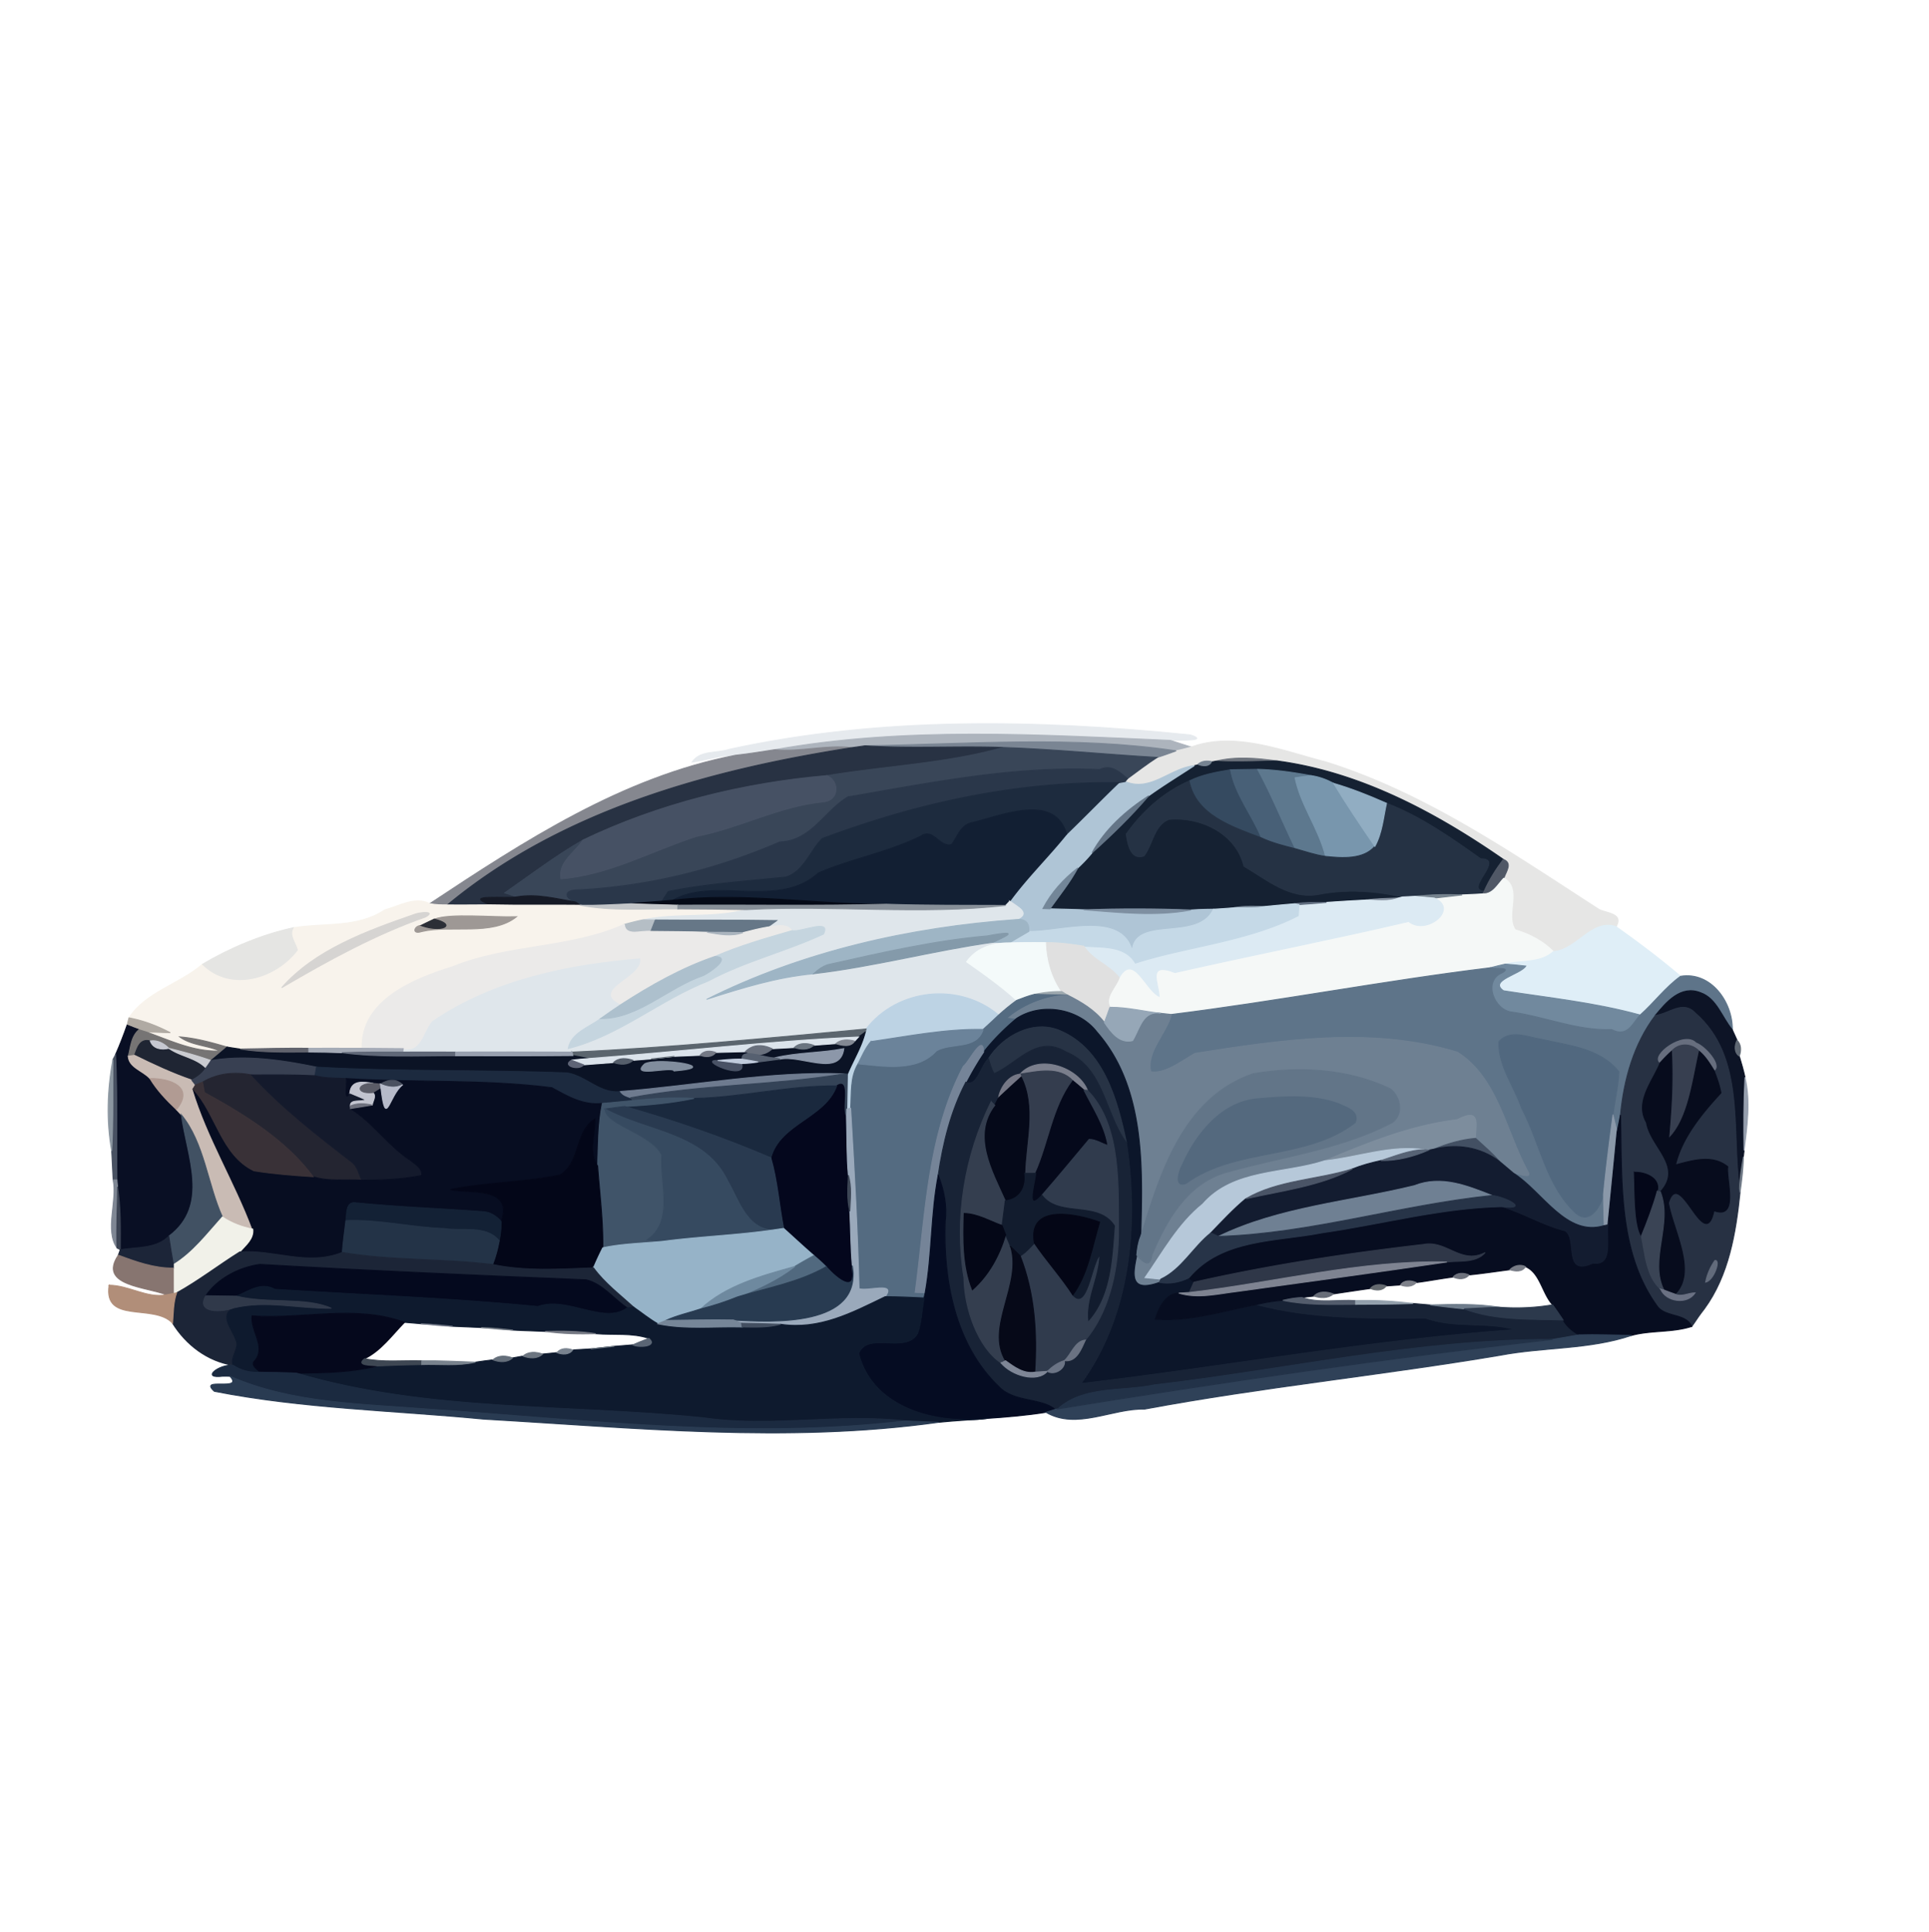 <svg xmlns="http://www.w3.org/2000/svg" width="683" height="684" fill="none" viewBox="0 0 683 684"><path fill="#E6EAEE" stroke="#E6EAEE" stroke-width=".333" d="M258.212 265.325c53.467-11.653 109.134-10.587 163.28-5.093 6.8 2.24-3.626 1.76-7.12 1.933-46.6-2.013-93.946-4.973-140.106 3.293-4.64.72-9.267 1.48-13.934 1.987-5.226-.133-10.16 1.747-15.293 2.4 2.853-4.28 8.813-3 13.173-4.52Z"/><path fill="#ADB4BD" stroke="#ADB4BD" stroke-width=".333" d="M274.268 265.46c46.16-8.267 93.506-5.307 140.106-3.294 1.84.6 5.534 1.774 7.374 2.36-1.76.507-3.534.947-5.307 1.334-36.267-5.454-73.68-2.347-110.16-1.787-1.547.227-3.093.453-4.64.667-9.173-1.12-18.227 1.613-27.373.72Z"/><path fill="#E6E6E5" stroke="#E6E6E5" stroke-width=".333" d="M421.747 264.527c15.493-5.613 32.346 1.294 47.64 5.254 35.306 10.986 66.146 32.466 96.88 52.306 3.066 1.334 8.613 1.467 5.933 6.054-8.547-2.987-13.84 8.226-22.187 8.813-3.76-3.8-8.48-6.227-13.546-7.747-3.64-5.4 2.72-14.306-3.987-18.293.773-2.333 3.187-5.307-.2-6.613-23.96-16.614-50.707-30.934-79.96-34.84-7.267-1.027-14.787-1.707-21.987.08l-1.026.213c-1.88-.48-4-.4-5.387 1.12l-1.027.24c-8.653.893-15.48 9.453-24.506 5.627l.84-1.054c3.453-2.546 6.88-5.146 10.466-7.493 2.28-.68 4.507-1.533 6.747-2.333a83.513 83.513 0 0 0 5.307-1.334Z"/><path fill="#7A8593" stroke="#7A8593" stroke-width=".333" d="M306.279 264.075c36.48-.56 73.894-3.667 110.16 1.786-2.24.8-4.466 1.654-6.746 2.334-18.2-1.067-36.374-2.907-54.587-3.52-16.28-.587-32.587.48-48.827-.6Z"/><path fill="#85878F" stroke="#85878F" stroke-width=".333" d="M274.267 265.459c9.146.893 18.2-1.84 27.373-.72-50.787 7.88-102.973 22.267-143.24 55.68-2.093.013-4.2-.04-6.24-.44 33.44-22.133 68.187-44.787 108.173-52.533 4.667-.507 9.294-1.267 13.934-1.987Z"/><path fill="#283243" stroke="#283243" stroke-width=".333" d="M301.64 264.741a523.21 523.21 0 0 0 4.64-.667c16.24 1.08 32.547.014 48.827.6-19.733 5.654-41.573 6.534-62.213 9.96-29.694 2.534-59.627 9.934-86.467 22.814-9.68 5.546-18.573 12.346-27.733 18.72 1.426.48 2.866.946 4.306 1.4-3.293.706-19.906-1.16-9.413 2.826-5.067 0-10.12.107-15.187.027 40.267-33.413 92.454-47.8 143.24-55.68Z"/><path fill="#394658" stroke="#394658" stroke-width=".333" d="M355.107 264.672c18.213.613 36.386 2.453 54.586 3.52-3.586 2.347-7.013 4.947-10.466 7.493-2.774-2.186-5.64-5.24-9.907-3.186-30.067-1.427-59.653 4.626-89.107 9.68-8.373 4.986-12.96 15.573-24.08 15.933-23 9.947-47.16 15.827-72.213 17.013-4.547.267-3.8 3.107-.067 4.28-6.92-1.16-13.8-3.066-20.853-1.84-1.44-.453-2.88-.92-4.307-1.4 9.16-6.373 18.054-13.173 27.734-18.72-2.8 4.387-8.907 7.747-7.814 13.72 16.96-1.32 31.974-9.813 47.867-14.973 15.373-2.96 29.28-10.707 45-12.267 5.48-.373 6-7.026 1.413-9.293 20.64-3.427 42.48-4.307 62.214-9.96Z"/><path fill="#6D737D" stroke="#6D737D" stroke-width=".333" d="M430.334 269.54c7.2-1.786 14.72-1.106 21.987-.08-7.334.147-14.654.534-21.987.08Z"/><path fill="#768391" stroke="#768391" stroke-width=".333" d="M423.92 270.873c1.387-1.52 3.507-1.6 5.387-1.12-.947 2.187-3.6 1.947-5.387 1.12Z"/><path fill="#152132" stroke="#152132" stroke-width=".333" d="m429.306 269.754 1.027-.213c7.333.453 14.653.067 21.987-.08 29.253 3.907 56 18.227 79.96 34.84-2.654 3.507-4.987 7.24-6.787 11.267-7.36-.48 7.64-11.534-1.24-11.48-10.427-7.387-21.147-15-33.333-19.654-6.107-2.693-12.307-5.186-18.707-7.053-2.467-1.333-5.12-2.333-7.907-2.72-6.28-1.147-12.626-2.093-19.026-2.253-2.4.04-7.2.106-9.587.146-5 .84-10.12 1.72-14.667 4.014-9.2 4.026-16.626 10.826-22.266 18.786.493 3.414 1.533 9.4 6.293 7.734 3.147-4.147 3.48-10.747 8.747-12.96 11.213-1.054 23.853 4.933 26.653 16.6 8.133 4.76 16.293 11.88 26.533 9.933 9.734-1.893 19.894-1.253 29.534.947l-1.267.346c-3.933.187-7.787.174-11.64.734-4.68.266-9.28.493-13.933.84-3.8.053-7.547-.12-11.267.48-3.36.28-6.707.586-10.04.92-3.853.013-7.667-.28-11.427.493-2.44.227-4.866.373-7.306.52-2.654.013-5.294.08-7.934.28-12.666-.52-25.346-.507-38-.08-4.013-.16-7.96-.227-11.946-.347 3.4-4.746 7.106-9.333 9.88-14.493a55.728 55.728 0 0 0 5.026-5.32c7.054-6.347 13.88-12.973 20.054-20.2 5.253-3.76 10.76-7.133 16.173-10.667l1.027-.24c1.786.827 4.44 1.067 5.386-1.12Z"/><path fill="#AFC5D6" stroke="#AFC5D6" stroke-width=".333" d="M398.386 276.74c9.027 3.827 15.854-4.733 24.507-5.627-5.413 3.534-10.92 6.907-16.173 10.667-7.947 5.107-15.48 11.84-20.054 20.2a55.728 55.728 0 0 1-5.026 5.32c-5.027 3.88-9.454 8.747-12.374 14.413.614.027 1.867.067 2.494.08 3.986.12 7.933.187 11.946.347 12.56.933 25.52 2.427 38 .08 2.64-.2 5.28-.267 7.934-.28-5.534 11.88-27.88 2.04-28.76 14.813-3.667-14.36-25.4-6.666-36.614-6.946.28-3.134-1.306-4.574-4.386-4.2 5.4-2.16.426-4.52-2.36-6.507 6.133-8.413 13.64-15.667 20.146-23.773 6.214-6 12.227-12.2 18.454-18.174.573-.106 1.706-.306 2.266-.413Z"/><path fill="#2A374A" stroke="#2A374A" stroke-width=".333" d="M300.214 282.179c29.454-5.053 59.04-11.106 89.107-9.68 4.267-2.053 7.133 1 9.907 3.187l-.84 1.053c-.56.107-1.694.307-2.267.414-36.04-.627-71.493 7.213-105.027 19.773-4.28 4.333-6.533 11.773-12.946 13.64-13.867 1.44-27.854 2.307-41.534 5.093a83.506 83.506 0 0 0-2.2 3.427c-3.613.28-7.213.48-10.786.933-6.054.267-12.08.654-18.134.52-.4-.28-1.226-.84-1.64-1.133-3.733-1.173-4.48-4.013.067-4.28 25.053-1.187 49.213-7.067 72.213-17.013 11.12-.36 15.707-10.947 24.08-15.934Z"/><path fill="#354A60" stroke="#354A60" stroke-width=".333" d="M421.027 276.568c4.547-2.293 9.667-3.173 14.667-4.013 1.573 8.813 7.627 15.96 10.947 24.146-10.227-3.893-23.214-8.026-25.614-20.133Z"/><path fill="#486077" stroke="#486077" stroke-width=".333" d="M435.693 272.553c2.387-.04 7.187-.107 9.587-.147 5 9.12 8.84 18.8 13.4 28.134-4.093-1.014-8.2-2.067-12.04-3.84-3.32-8.187-9.373-15.334-10.947-24.147Z"/><path fill="#5D788E" stroke="#5D788E" stroke-width=".333" d="M445.279 272.406c6.4.16 12.747 1.107 19.027 2.254a82.568 82.568 0 0 0-5.76.746c2 9.814 8.44 18.094 10.813 27.854-3.653-.507-7.146-1.734-10.68-2.72-4.56-9.334-8.4-19.014-13.4-28.134Z"/><path fill="#465164" stroke="#465164" stroke-width=".333" d="M206.427 297.446c26.84-12.88 56.774-20.28 86.467-22.813 4.587 2.266 4.067 8.92-1.413 9.293-15.72 1.56-29.627 9.307-45 12.267-15.894 5.16-30.907 13.653-47.867 14.973-1.093-5.973 5.013-9.333 7.813-13.72Z"/><path fill="#7896AD" stroke="#7896AD" stroke-width=".333" d="M458.547 275.407c1.907-.32 3.827-.56 5.76-.747 2.787.387 5.44 1.387 7.907 2.72 4.6 7.6 9.56 14.973 14.586 22.307-4.053 4.746-11.693 4.173-17.44 3.573-2.373-9.76-8.813-18.04-10.813-27.853Z"/><path fill="#1D2B3E" stroke="#1D2B3E" stroke-width=".333" d="M291.094 296.926c33.533-12.56 68.987-20.4 105.027-19.774-6.227 5.974-12.24 12.173-18.454 18.173-4.28-14.666-22.8-6.586-33.56-4.04-3.96.787-5.04 4.907-7.173 7.734-4.213 1.16-6.467-5.947-10.747-3.053-11.64 5.813-24.573 8.013-36.44 13.133-14.12 12.893-36.626 1.16-51.573 9.666l-3.76.32a83.471 83.471 0 0 1 2.2-3.426c13.68-2.787 27.667-3.654 41.533-5.094 6.414-1.866 8.667-9.306 12.947-13.639Z"/><path fill="#253244" stroke="#253244" stroke-width=".333" d="M398.76 295.353c5.64-7.96 13.066-14.76 22.266-18.787 2.4 12.107 15.387 16.24 25.614 20.134 3.84 1.773 7.946 2.826 12.04 3.84 3.533.986 7.026 2.213 10.68 2.72 5.746.6 13.386 1.173 17.44-3.574 2.573-4.653 3-10.12 4.12-15.253 12.186 4.653 22.906 12.267 33.333 19.653 8.88-.053-6.12 11 1.24 11.48l-.427.934c-2.453.2-4.92.24-7.36.386-5.613-.266-11.186-.12-16.746.494-1.494.08-2.974.16-4.44.226-9.64-2.2-19.8-2.84-29.534-.946-10.24 1.946-18.4-5.174-26.533-9.934-2.8-11.666-15.44-17.653-26.653-16.6-5.267 2.214-5.6 8.814-8.747 12.96-4.76 1.667-5.8-4.32-6.293-7.733Z"/><path fill="#91ADC2" stroke="#91ADC2" stroke-width=".333" d="M472.213 277.379c6.4 1.867 12.6 4.36 18.707 7.053-1.12 5.134-1.547 10.6-4.12 15.254-5.027-7.334-9.987-14.707-14.587-22.307Z"/><path fill="#647587" stroke="#647587" stroke-width=".333" d="M386.666 301.981c4.573-8.36 12.107-15.093 20.053-20.2-6.173 7.227-13 13.854-20.053 20.2Z"/><path fill="#121F33" stroke="#121F33" stroke-width=".333" d="M344.107 291.288c10.76-2.546 29.28-10.626 33.56 4.04-6.507 8.107-14.013 15.36-20.146 23.774a149.33 149.33 0 0 1-1.414 1.493c-14.16-.067-28.32.053-42.467-.427-25.36.134-50.226-4.333-75.466-1.4 14.946-8.506 37.453 3.227 51.573-9.666 11.867-5.12 24.8-7.32 36.44-13.134 4.28-2.893 6.533 4.214 10.747 3.054 2.133-2.827 3.213-6.947 7.173-7.734Z"/><path fill="#505866" stroke="#505866" stroke-width=".333" d="M532.28 304.301c3.386 1.306.973 4.28.2 6.613-2.147 2.2-3.867 5.8-7.414 5.587l.427-.934c1.8-4.026 4.133-7.76 6.787-11.266Z"/><path fill="#738698" stroke="#738698" stroke-width=".333" d="M369.268 321.714c2.92-5.667 7.346-10.533 12.373-14.413-2.773 5.16-6.48 9.746-9.88 14.493-.627-.013-1.88-.053-2.493-.08Z"/><path fill="#F5F8F7" stroke="#F5F8F7" stroke-width=".333" d="M532.48 310.914c6.707 3.987.347 12.893 3.987 18.293 5.067 1.52 9.787 3.947 13.547 7.747-4.734 4.24-11.307 2.92-17.054 4.427-1.786.373-3.56.84-5.32 1.293-37.76 4.6-75.133 11.84-112.88 16.533-.96-.106-2.88-.306-3.84-.413-5.986-.667-11.88-2.187-17.933-2.133-1.947-3.854 2.16-7.014 3.28-10.507 5.053-8.947 9.307 4.307 14.133 6.627.014-4.16-4.613-12.454 5.614-8.414 27.506-6.213 55.266-11.666 82.746-18.08 6.294 5.107 18.014-4.453 9.08-8.28 3.28-.346 6.56-.72 9.867-1.12 2.44-.146 4.907-.186 7.36-.386 3.547.213 5.267-3.387 7.413-5.587Z"/><path fill="#161A26" stroke="#161A26" stroke-width=".333" d="M182.999 317.568c7.054-1.226 13.934.68 20.854 1.84.413.294 1.24.854 1.64 1.134-10.64-.134-21.267.08-31.907-.147-10.493-3.987 6.12-2.12 9.413-2.827Z"/><path fill="#050A17" stroke="#050A17" stroke-width=".333" d="M238.174 318.766c25.24-2.934 50.106 1.533 75.466 1.4-24.533.666-49.093.173-73.64.346a1645.12 1645.12 0 0 1-16.373-.493c3.573-.453 7.173-.653 10.787-.933l3.76-.32Z"/><path fill="#76838E" stroke="#76838E" stroke-width=".333" d="M500.961 317.378c5.56-.613 11.133-.76 16.747-.493-3.307.4-6.587.773-9.867 1.12-2.293-.2-4.587-.44-6.88-.627Z"/><path fill="#F8F3EC" stroke="#F8F3EC" stroke-width=".333" d="M136.239 322.181c5.027-1.333 10.867-4.92 15.92-2.2 2.04.4 4.147.454 6.24.44 5.067.08 10.12-.026 15.187-.026 10.64.226 21.267.013 31.907.146 11.373 2.16 23.013 1.16 34.506 1.28 8.094.014 16.187.12 24.28.267-11.933 3.2-24.466 1.053-36.506 3.6-2.267.427-4.507 1.04-6.734 1.627-19 8.586-41.146 7-60.6 14.946-13.76 4.24-32.8 11.854-32.213 28.92-6.307.027-12.6-.066-18.907-.013-8.093-.08-16.186.133-24.28.28-1.546-.213-3.093-.44-4.626-.707-5.48-1.586-11.04-3.146-16.747-3.586 4.053 3 9.627 2.96 14.187 4.973-9.187.4-17.667-3.76-26.16-6.747 2.866.04 5.733.24 8.6.28-4.6-2.413-9.507-4.306-14.627-5.253 5.84-9.147 17.987-12.013 26.04-18.987 9.987 9.947 25.973 5.04 33.587-5.026-.654-2.654-3.08-5.08-1.494-7.88 10.934-1.814 22.787.146 32.44-6.334Z"/><path fill="#838E9D" stroke="#838E9D" stroke-width=".333" d="M483.613 318.686c3.854-.56 7.707-.546 11.64-.733-3.706 1.547-7.773.8-11.64.733Z"/><path fill="#DCEAF3" stroke="#DCEAF3" stroke-width=".333" d="m495.252 317.952 1.267-.346c1.467-.067 2.947-.147 4.44-.227 2.293.187 4.587.427 6.88.627 8.933 3.826-2.787 13.386-9.08 8.28-27.48 6.413-55.24 11.866-82.747 18.08-10.226-4.04-5.6 4.253-5.613 8.413-4.827-2.32-9.08-15.573-14.133-6.627-3.52-4.466-9.534-6.32-12.534-11.12 6.28.534 14.56-.386 18.28 6 17.44-5.68 39.92-7.653 57.667-16.8.067-.986.213-2.946.28-3.933 3.24-.213 6.48-.467 9.72-.773 4.653-.347 9.253-.574 13.933-.84 3.867.066 7.934.813 11.64-.734Z"/><path fill="#DFE6EB" stroke="#DFE6EB" stroke-width=".333" d="M357.52 319.102c2.787 1.986 7.76 4.346 2.36 6.506-37.707 2.694-75.68 11.24-109.547 28.187 12.427-3.973 24.667-7.787 37.734-9 21.426-2.48 42.32-8.173 63.653-11.16 1.867.08 3.733.16 5.613.227-5.88 0-11.653 1.786-15.08 6.72 6.08 4.32 12.227 8.56 17.707 13.64-2.227 1.6-4.333 3.36-6.373 5.186-13.96-11.746-35.84-9.426-46.92 4.934-34.654 3.226-69.32 6.626-104.094 8.186-13.746-.04-27.493-.093-41.24-.013-6.253-.053-12.48.04-18.72 0l.174-1.213c6.506 1.293 6.866-6.214 10.186-9.84 21.6-14.8 47.987-20.16 73.814-22.294 1.68 7.027-18.174 11.24-6.8 16.44-2.48 1.614-4.907 3.334-7.334 5.054-4.053 3.08-10.48 5.013-11.466 10.6 17.933-4.414 32.453-17.187 49.626-23.934 13-6.946 27.467-10.386 40.76-16.586 2.894-5.72-8.026-.534-11.173-1.2-2.133-2.867-5.667-1.507-8.613-1.28 1.093-.747 2.16-1.52 3.226-2.307-14.333-.253-28.666-.067-42.986-.2-1.067-.027-3.187-.053-4.254-.067 12.04-2.546 24.574-.4 36.507-3.6 30.413-1.693 62.04 1.974 91.827-1.493.36-.373 1.066-1.12 1.413-1.493Z"/><path fill="#606D7F" stroke="#606D7F" stroke-width=".333" d="M458.414 320.007c3.72-.6 7.467-.426 11.267-.48-3.24.307-6.48.56-9.72.774l-1.547-.294Z"/><path fill="#C3C6C9" stroke="#C3C6C9" stroke-width=".333" d="M205.494 320.54c6.053.133 12.08-.254 18.133-.52 5.454.186 10.907.36 16.374.493v1.307c-11.494-.12-23.134.88-34.507-1.28Z"/><path fill="#889099" stroke="#889099" stroke-width=".333" d="M240 320.515c24.547-.174 49.107.32 73.64-.347 14.147.48 28.307.36 42.467.427-29.787 3.466-61.414-.2-91.827 1.493-8.093-.147-16.187-.253-24.28-.267v-1.306Z"/><path fill="#748494" stroke="#748494" stroke-width=".333" d="M436.947 321.42c3.76-.773 7.574-.48 11.427-.493-3.76.733-7.653.413-11.427.493Z"/><path fill="#C5D9E7" stroke="#C5D9E7" stroke-width=".333" d="M448.374 320.928c3.333-.334 6.68-.64 10.04-.92l1.547.293c-.067.987-.214 2.947-.28 3.933-17.747 9.147-40.227 11.12-57.667 16.8-3.72-6.386-12-5.466-18.28-6-4.4-.706-8.8-1.306-13.24-1.253a360.497 360.497 0 0 0-13.16.08c2.333-1.333 4.627-2.693 6.933-4.053 11.214.28 32.947-7.414 36.614 6.946.88-12.773 23.226-2.933 28.76-14.813 2.44-.147 4.866-.293 7.306-.52 3.774-.08 7.667.24 11.427-.493Z"/><path fill="#7E8FA1" stroke="#7E8FA1" stroke-width=".333" d="M383.707 322.14c12.653-.427 25.333-.44 38 .08-12.48 2.346-25.44.853-38-.08Z"/><path fill="#D6D4D2" stroke="#D6D4D2" stroke-width=".333" d="M147.079 323.648c1.56-.587 7.453-1.174 3.627 1.026-17.974 6.28-34.64 15.507-50.974 25.054 11.84-13.52 30.36-20.187 47.347-26.08Z"/><path fill="#9E9895" stroke="#9E9895" stroke-width=".333" d="M153.774 325.445c5.893-2.146 20.053-.6 29.12-.84-8.64 6.96-23.254 2.827-33.6 5.254-3.627 1.2-2.68-2.134-.227-2.16 7.253 2.64 13.093-.12 4.707-2.254Z"/><path fill="#2C2E36" stroke="#2C2E36" stroke-width=".333" d="M149.066 327.699a167.15 167.15 0 0 1 4.707-2.254c8.387 2.134 2.547 4.894-4.707 2.254Z"/><path fill="#B5BEC5" stroke="#B5BEC5" stroke-width=".333" d="M221.039 327.314c2.227-.586 4.467-1.2 6.733-1.626 1.067.013 3.187.04 4.254.066a181.317 181.317 0 0 0-1.587 4.04c-3.387-.413-8.933 2.014-9.4-2.48Z"/><path fill="#667787" stroke="#667787" stroke-width=".333" d="M232.026 325.754c14.32.133 28.653-.053 42.987.2-1.067.787-2.134 1.56-3.227 2.307-2.947.506-5.84 1.24-8.733 1.973-4.254-.067-8.467-.16-12.694-.133-6.653-.227-13.28-.227-19.92-.307.52-1.36 1.04-2.707 1.587-4.04Z"/><path fill="#9EB5C5" stroke="#9EB5C5" stroke-width=".333" d="M250.334 353.795c33.867-16.946 71.84-25.493 109.547-28.186 3.08-.374 4.666 1.066 4.386 4.2-2.306 1.36-4.6 2.72-6.933 4.053-1.88-.067-3.747-.147-5.613-.227 3-1.506 11.28-4.786-2.267-2.24-18.68 1.627-37 5.867-55.253 9.934-2.427.4-4.374 1.866-6.134 3.466-13.066 1.214-25.306 5.027-37.733 9Z"/><path fill="#EBEAE9" stroke="#EBEAE9" stroke-width=".333" d="M160.439 342.259c19.454-7.946 41.6-6.36 60.6-14.947.467 4.494 6.014 2.067 9.4 2.481 6.64.08 13.267.079 19.92.306 4.174.693 8.56 1.64 12.694.134 2.893-.734 5.786-1.467 8.733-1.974 2.947-.226 6.48-1.587 8.613 1.28-9.226 2.667-18.466 5.294-27.28 9.134-11.826 4.026-22.666 10.186-33.133 16.933-11.373-5.2 8.48-9.414 6.8-16.44-25.827 2.133-52.213 7.493-73.813 22.293-3.32 3.627-3.68 11.134-10.187 9.84-4.867-.066-9.707-.08-14.56-.12-.587-17.066 18.453-24.68 32.213-28.92Z"/><path fill="#DFEEF7" stroke="#DFEEF7" stroke-width=".333" d="M550.013 336.955c8.347-.587 13.64-11.8 22.187-8.813 7.84 5.533 15.506 11.333 22.84 17.546-5.427 3.907-9.374 9.334-14.307 13.72-15.84-4.386-32.2-6.066-48.373-8.586-5.374-3.694 5.946-5.747 7.866-8.747a147.16 147.16 0 0 0-7.266-.693c5.746-1.507 12.32-.187 17.053-4.427Z"/><path fill="#E5E5E3" stroke="#E5E5E3" stroke-width=".333" d="M71.707 341.418c9.867-5.813 20.867-10.466 32.093-12.906-1.586 2.8.84 5.226 1.494 7.88-7.614 10.066-23.6 14.973-33.587 5.026Z"/><path fill="#C5D5DF" stroke="#C5D5DF" stroke-width=".333" d="M280.401 329.539c3.147.666 14.066-4.52 11.173 1.2-13.293 6.2-27.76 9.64-40.76 16.586-17.173 6.747-31.693 19.52-49.626 23.934.986-5.587 7.413-7.52 11.466-10.6 13.227.2 24.054-11.08 36.294-15.2 2.48-1.134 10.359-6.574 4.173-6.787 8.813-3.84 18.053-6.467 27.28-9.133Z"/><path fill="#AAB4BE" stroke="#AAB4BE" stroke-width=".333" d="M250.359 330.098c4.227-.026 8.44.067 12.694.134-4.134 1.506-8.52.56-12.694-.134Z"/><path fill="#849AAA" stroke="#849AAA" stroke-width=".333" d="M294.2 341.325c18.253-4.067 36.573-8.307 55.253-9.933 13.547-2.547 5.267.733 2.267 2.24-21.334 2.986-42.227 8.68-63.654 11.16 1.76-1.6 3.707-3.067 6.134-3.467Z"/><path fill="#F4FAFA" stroke="#F4FAFA" stroke-width=".333" d="M357.334 333.861a358.26 358.26 0 0 1 13.16-.08c.187 6.12 1.947 12.226 5.427 17.306a44.966 44.966 0 0 0-9.654 1c-2.16.507-4.226 1.347-6.306 2.134-5.48-5.08-11.627-9.32-17.707-13.64 3.427-4.934 9.2-6.72 15.08-6.72Z"/><path fill="#E0E0E0" stroke="#E0E0E0" stroke-width=".333" d="M370.494 333.781c4.44-.054 8.84.546 13.24 1.253 3 4.8 9.013 6.653 12.533 11.12-1.12 3.493-5.226 6.653-3.28 10.507-.626 1.8-1.28 3.586-1.96 5.373-3.373-4.4-8.226-7.293-13.12-9.72-.493-.307-1.48-.92-1.986-1.227-3.48-5.08-5.24-11.186-5.427-17.306Z"/><path fill="#ADC0CD" stroke="#ADC0CD" stroke-width=".333" d="M219.988 355.605c10.466-6.746 21.306-12.906 33.133-16.933 6.187.213-1.693 5.653-4.173 6.787-12.24 4.12-23.067 15.4-36.294 15.2 2.427-1.72 4.854-3.44 7.334-5.054Z"/><path fill="#71899E" stroke="#71899E" stroke-width=".333" d="M527.641 342.672c1.76-.453 3.533-.92 5.32-1.293 2.426.173 4.853.4 7.266.693-1.92 3-13.24 5.054-7.866 8.747 16.173 2.52 32.533 4.2 48.373 8.587-2.72 2.893-4.427 8.08-10.093 5.146-12.04.467-23.374-4.48-35.16-6.173-6.414-.52-10.574-11.053-3.614-13.92 3.774-2.147-2.746-1.267-4.226-1.787Z"/><path fill="#5E7489" stroke="#5E7489" stroke-width=".333" d="M414.76 359.205c37.747-4.693 75.12-11.933 112.88-16.533 1.48.52 8-.36 4.227 1.787-6.96 2.866-2.8 13.4 3.613 13.92 11.787 1.693 23.12 6.64 35.16 6.173 5.667 2.933 7.373-2.253 10.093-5.147 4.934-4.386 8.88-9.813 14.307-13.72 10.84-1.773 18.507 9.267 18.32 18.947-3.667-4.36-5.52-11.093-11.186-13.107-7.054-2.866-12.214 3.334-16.067 8.014-7.667 10.093-11.16 22.786-12.347 35.253-.373 2.013-.8 4.027-1.213 6.04-.453-2.013-.947-4-1.44-5.987.613-5.133 1.88-10.186 2.093-15.373-6.64-8.36-17.813-9.267-27.427-11.48-4.893-.747-10.999-3.627-15.053.8-.32 8.667 5.4 15.773 8.053 23.667 6.48 12.16 8.614 27.253 19 36.946 4.88 4.574 9.027-2.066 9.987-6.533.054 3.68.147 7.387.254 11.093-13.48 4.174-21.921-12.133-32.201-18.6 1.867-.013 7.307 2.707 4.907-1.04-7.52-14.013-10.466-32.786-24.706-41.773-30.214-9.2-62.347-4.36-92.907.427-4.72 2.68-10.454 7.293-15.627 6.533-1.76-6.92 5.494-13.453 7.28-20.307Z"/><path fill="#BDD3E4" stroke="#BDD3E4" stroke-width=".333" d="M306.666 364.339c11.08-14.36 32.96-16.68 46.92-4.933-1.786 1.733-3.64 3.413-5.48 5.093-13.387-.266-26.586 2.427-39.773 4.307-1.96 2.333-3.16 5.173-4.507 7.88-2.88 4.733-2.28 10.44-2.64 15.76l-1.36.213c.067-4.146.134-8.213.214-12.32 2.08-4.973 5.013-9.626 6.32-14.88l.306-1.12Z"/><path fill="#9DA8AE" stroke="#9DA8AE" stroke-width=".333" d="M366.268 352.086a44.957 44.957 0 0 1 9.653-1c.507.307 1.493.92 1.987 1.227-3.88-.04-7.774-.12-11.64-.227Z"/><path fill="#0D1426" stroke="#0D1426" stroke-width=".333" d="M586.107 359.539c3.854-4.68 9.014-10.88 16.067-8.013 5.667 2.013 7.52 8.746 11.187 13.106.56 1.227 1.106 2.454 1.666 3.694-.88 1.84-1.08 4.293.8 5.626.747 2.467 1.467 4.947 2.014 7.48-.44 8.64-.48 17.307-.32 25.96-.067.56-.2 1.667-.254 2.214-.626 3.72-1.253 7.52-1.346 11.333-2.907-20.813 2.146-46.667-15.574-62.147-4.533-4.92-9.333.254-14.24.747Z"/><path fill="#546B81" stroke="#546B81" stroke-width=".333" d="M359.961 354.219c2.08-.786 4.147-1.626 6.307-2.133 3.866.107 7.759.187 11.639.227-7.546.52-14.799 3.253-20.693 7.973.694.08 2.053.24 2.733.32-4.28 3.587-8.253 7.533-11.679 11.933-.107-7.093-5.374 3.84-7.16 4.987-12.934 24.627-13.414 53.133-17.067 80.08.88.04 2.653.093 3.547.12-.107.467-.32 1.387-.414 1.853-4.613-.226-9.173-.426-13.76-.44 4.093-5.466-6-1.786-9.253-2.826-.507-21.307-1.72-42.587-2.973-63.867.36-5.32-.241-11.027 2.639-15.76 9.014.813 20.854 3.027 27.721-4.6 5.346-3.067 14.239-.227 16.559-7.587 1.84-1.68 3.694-3.36 5.481-5.093 2.04-1.827 4.146-3.587 6.373-5.187Z"/><path fill="#6E8092" stroke="#6E8092" stroke-width=".333" d="M377.906 352.312c4.894 2.427 9.747 5.321 13.12 9.721 2.267 3.346 5.347 7.6 9.987 6.426 2.573-4.2 3.6-10.786 9.907-9.666.96.106 2.88.306 3.84.413-1.787 6.853-9.04 13.387-7.28 20.307 5.173.76 10.906-3.854 15.626-6.534 30.56-4.786 62.694-9.626 92.907-.426 14.24 8.986 17.187 27.76 24.707 41.773 2.4 3.747-3.04 1.027-4.907 1.04-1.667-1.387-3.293-2.813-4.96-4.187-2.533-2.973-5.547-5.466-8.387-8.106-.306-3.814 2.52-11.4-6.506-6.614-16.334 1.934-31.88 8.227-46.92 14.56-14.52 4.747-32.32 2.827-43.187 15.32-8.733 7.014-14.107 17.027-20.44 26.054 1.853.2 3.707.386 5.587.546l-.467 1.134c-11 3.946-9.293-3.32-8.04-9.68 1.493 1.8 4.787 5.306 5.347.04 5.093-12.134 12.266-24.867 25.6-29.107 19.88-5.72 40.933-8.133 59.52-17.827 4.146-2.96 2.946-9.16-.64-11.946-15-7.2-32.387-8.107-48.587-5.374-24.773 8.374-32.987 35.2-39.827 57.587.667-24.373 1.667-52.747-15.506-72.333-6.467-8.414-19.627-10.6-28.454-4.827-.68-.08-2.04-.24-2.733-.32 5.893-4.72 13.147-7.454 20.693-7.974Z"/><path fill="#96A7B7" stroke="#96A7B7" stroke-width=".333" d="M392.987 356.662c6.054-.054 11.947 1.466 17.934 2.133-6.307-1.12-7.334 5.467-9.907 9.667-4.64 1.173-7.72-3.08-9.987-6.427.68-1.787 1.334-3.573 1.96-5.373Z"/><path fill="#273143" stroke="#273143" stroke-width=".333" d="M586.106 359.541c4.907-.493 9.707-5.667 14.24-.747 17.72 15.48 12.667 41.334 15.574 62.147l.173 1.333c-1.48 14.307-3.96 29.307-12.64 41.174l-1.187 1.56c-1.146 1.506-2.12 3.146-3.266 4.666-2.04-4.653-8.96-3.2-12-6.893-14.307-19.4-12.587-45.173-13.24-67.987 1.186-12.466 4.68-25.16 12.346-35.253Z"/><path fill="#0C162A" stroke="#0C162A" stroke-width=".333" d="M359.946 360.607c8.827-5.773 21.987-3.586 28.454 4.827 17.173 19.587 16.173 47.96 15.506 72.333-.88 2.107-1.213 4.374-1.413 6.627-1.253 6.36-2.96 13.627 8.04 9.68 3.613.667 7.133-.027 10.413-1.627.44.387 1.334 1.16 1.787 1.56-.547 1.2-1.08 2.427-1.613 3.654l-3.76.213c-4.654.093-7.12 5.28-8.307 9.24 12.24.973 24-2.947 35.853-5.187 19.347 5.134 40.027 4.894 59.88 4.8 10.187 3.707 21.654 1.187 31.707 4.094-51.56 3.64-102.48 13.053-153.773 19.093 17.653-24.147 20.506-56.52 16.133-85.307-3.12-14.88-7.947-32.893-23.307-39.573-9.466-4.24-20.426 1.613-25.573 9.84-2.733 2.373-3.987 10.173-7.987 8.307a109.252 109.252 0 0 1 6.28-10.64c3.427-4.4 7.4-8.347 11.68-11.934Z"/><path fill="#B0AAA3" stroke="#B0AAA3" stroke-width=".333" d="M45.667 360.406c5.12.947 10.026 2.84 14.626 5.254-2.866-.04-5.733-.24-8.6-.28-.613-.187-1.866-.574-2.48-.774A131.552 131.552 0 0 1 45 362.98c.16-.64.493-1.934.667-2.574Z"/><path fill="#090F24" stroke="#090F24" stroke-width=".333" d="M45 362.98c1.387.56 2.787 1.107 4.214 1.627-2.774 2.293-2.92 6.08-3.8 9.373.16 4.014 5.253 5.201 7.666 7.907 2.507 4.134 5.867 7.667 9.374 10.973.44.467 1.32 1.414 1.76 1.88 1.986 14.907 10.213 32.04-4.454 43.014-4.493 4.493-11.373 3.787-17.173 4.76.067-7.453.16-14.934-.947-22.307-.053-.6-.173-1.813-.24-2.413-.186-14.814.214-29.627-.466-44.427 1.493-3.4 2.84-6.88 4.066-10.387Z"/><path fill="#273345" stroke="#273345" stroke-width=".333" d="M349.973 374.875c5.146-8.227 16.106-14.08 25.573-9.84 15.36 6.68 20.187 24.693 23.307 39.573-7.614-10.053-7.947-26.786-21.44-32.146-10.32-6.28-17.107 4.093-25.427 7.693-.973-1.64-1.48-3.493-2.013-5.28Z"/><path fill="#767474" stroke="#767474" stroke-width=".333" d="M49.214 364.605c.613.2 1.867.587 2.48.774 8.493 2.986 16.973 7.146 26.16 6.746-4.56-2.013-10.133-1.973-14.187-4.973 5.707.44 11.267 2 16.747 3.587a487.22 487.22 0 0 1-5.693 4.786c-4.88-1.746-9.907-3.106-14.934-4.333-1.706-1.747-4.08-3.04-6.586-2.6-3.654-1-4.56 2.36-5.574 5.08-.56.08-1.653.227-2.213.307.88-3.294 1.027-7.08 3.8-9.374Z"/><path fill="#5B656E" stroke="#5B656E" stroke-width=".333" d="M202.574 372.526c34.774-1.56 69.44-4.959 104.094-8.186l-.307 1.12c-.587.427-1.787 1.293-2.373 1.72-31.934 1.427-63.734 5.28-95.614 7.64-1.84-.387-3.693-.76-5.546-1.067l-.254-1.227Z"/><path fill="#6B839A" stroke="#6B839A" stroke-width=".333" d="M308.333 368.806c13.187-1.88 26.386-4.574 39.773-4.307-2.32 7.36-11.213 4.52-16.56 7.587-6.866 7.626-18.706 5.413-27.72 4.6 1.347-2.707 2.547-5.547 4.507-7.88Z"/><path fill="#0B1325" stroke="#0B1325" stroke-width=".333" d="M303.987 367.181c.587-.427 1.787-1.293 2.374-1.72-1.307 5.253-4.24 9.907-6.32 14.88l-1.16-.107c-26.374-.986-52.907 4.16-79.24 6.254-7.04.96-12.187-5.547-18.827-6.587-29.587-1.147-59.187-.373-88.76-2.053-12.387-2.52-25.107-4.44-37.333-2.32a497.347 497.347 0 0 0 5.693-4.787c1.533.267 3.08.493 4.627.707 8.026 1.32 16.2 1.08 24.306 1.053 3.894.04 7.8.093 11.694.253 13.36 1.734 26.866 1.04 40.293 1.067 13.827.04 27.667.067 41.493-.067 1.854.307 3.707.68 5.547 1.067-2.013.133-4.027.32-6.027.573-3.626 1.987 2.667 3.854 4.307 1.64 3.52-.28 7.04-.546 10.573-.8 2.28.774 4.987 1 6.88-.786a493.87 493.87 0 0 1 6.414-.507c2.066-.227 6.213-.68 8.293-.907l9.08-.373c1.867.693 4.227.8 5.547-1 3.466-.107 6.96-.2 10.44-.28 3.866 1.653 7.053 1.307 9.56-1.053 2.6-.134 5.2-.254 7.786-.414 2.28.76 4.987.974 6.88-.8 2.6-.2 5.2-.386 7.814-.586 2.173.666 5.186 1.426 6.693-.88.347-.374 1.027-1.094 1.373-1.467Z"/><path fill="#51687F" stroke="#51687F" stroke-width=".333" d="M530.72 368.794c4.053-4.427 10.16-1.547 15.053-.8 9.614 2.213 20.787 3.12 27.427 11.48-.213 5.186-1.48 10.24-2.093 15.373-1.254 9.333-2.44 18.667-3.347 28.027-.96 4.466-5.107 11.106-9.987 6.533-10.386-9.693-12.52-24.787-19-36.947-2.653-7.893-8.373-15-8.053-23.666Z"/><path fill="#DBE3EB" stroke="#DBE3EB" stroke-width=".333" d="M208.372 374.82c31.88-2.36 63.68-6.214 95.614-7.64-.347.373-1.027 1.093-1.374 1.466-2.253-.653-4.813-.706-6.693.88-2.613.2-5.213.387-7.813.587-2.294-.8-5.014-1.027-6.88.8-2.587.16-5.187.28-7.787.413-3.92-1.746-7.107-1.4-9.56 1.054-3.48.08-6.973.173-10.44.28-1.893-.694-4.227-.787-5.547 1l-9.08.373-8.293.907c-2.147.16-4.28.32-6.413.506-2.28-.8-5-1.026-6.88.787-3.534.253-7.054.52-10.574.8-1.44-.573-2.866-1.12-4.306-1.64 2-.253 4.013-.44 6.026-.573Z"/><path fill="#1F2533" stroke="#1F2533" stroke-width=".333" d="M47.627 373.674c1.013-2.72 1.92-6.08 5.573-5.08 1.014 2.814 4 3.214 6.587 2.6 4.093 2.894 9.52 3.307 13.12 6.96-1.133 1.96-3.013 3.267-4.987 4.307-6.973-2.4-13.68-5.52-20.293-8.787Z"/><path fill="#C6C8D1" stroke="#C6C8D1" stroke-width=".333" d="M53.2 368.594c2.506-.44 4.88.854 6.586 2.6-2.587.614-5.573.214-6.587-2.6Z"/><path fill="#828893" stroke="#828893" stroke-width=".333" d="M295.92 369.528c1.88-1.586 4.44-1.533 6.693-.88-1.506 2.307-4.52 1.547-6.693.88Z"/><path fill="#676E7E" stroke="#676E7E" stroke-width=".333" d="M587.839 376.272c-3.693-2.454 8.427-11.467 12.64-6.987 3.467 1.24 9.28 8.133 6.387 9.707-1.493-2.414-2.987-4.867-5.173-6.707-2.707-2.96-7.254-3.133-9.894 0-1.4 1.24-2.693 2.6-3.96 3.987Z"/><path fill="#5F6873" stroke="#5F6873" stroke-width=".333" d="M615.026 368.328c1.52 1.507 1.507 3.733.8 5.627-1.88-1.334-1.68-3.787-.8-5.627Z"/><path fill="#6A7480" stroke="#6A7480" stroke-width=".333" d="M281.227 370.913c1.866-1.827 4.586-1.6 6.88-.8-1.894 1.773-4.6 1.56-6.88.8Z"/><path fill="#758498" stroke="#758498" stroke-width=".333" d="M341.106 377.528c1.786-1.147 7.053-12.08 7.16-4.987a108.968 108.968 0 0 0-6.28 10.64c-5.36 10.187-8.12 21.627-9.8 32.96-2.654 13.747-2.134 27.827-4.6 41.587-.894-.027-2.667-.08-3.547-.12 3.653-26.947 4.133-55.454 17.067-80.08Z"/><path fill="#373F50" stroke="#373F50" stroke-width=".333" d="M591.801 372.285c2.64-3.133 7.186-2.96 9.893 0-2.36 10.254-3.84 24.134-10.893 30.947.946-10.293 1.573-20.613 1-30.947Z"/><path fill="#CBCCD1" stroke="#CBCCD1" stroke-width=".333" d="M59.787 371.191c5.027 1.227 10.053 2.587 14.933 4.334a50.93 50.93 0 0 1-1.813 2.626c-3.6-3.653-9.027-4.066-13.12-6.96Z"/><path fill="#61636D" stroke="#61636D" stroke-width=".333" d="M85.04 371.446c8.092-.147 16.186-.36 24.279-.28l.027 1.333c-8.107.027-16.28.267-24.307-1.053Z"/><path fill="#A5ABB7" stroke="#A5ABB7" stroke-width=".333" d="M109.32 371.165c6.307-.053 12.6.04 18.907.014 4.853.04 9.693.053 14.56.12l-.173 1.213c-7.2.013-14.387-.067-21.574.24-3.893-.16-7.8-.213-11.693-.253l-.027-1.334Z"/><path fill="#69707D" stroke="#69707D" stroke-width=".333" d="M263.881 372.38c2.453-2.454 5.64-2.8 9.56-1.054-2.507 2.36-5.693 2.707-9.56 1.054Z"/><path fill="#8C97A9" stroke="#8C97A9" stroke-width=".333" d="M274.307 374.554c8.026-1.947 16.386-1.68 24.48-3.253-1.347 10.293-15.16 2.12-22.6 3.72-.48-.12-1.414-.36-1.88-.467Z"/><path fill="#182336" stroke="#182336" stroke-width=".333" d="M351.987 380.154c8.32-3.6 15.107-13.973 25.427-7.693 13.493 5.36 13.827 22.093 21.44 32.147 4.374 28.786 1.52 61.16-16.133 85.306 51.293-6.04 102.213-15.453 153.773-19.093-10.053-2.907-21.52-.387-31.706-4.093-19.854.093-40.534.333-59.881-4.8 3.054-.72 6.147-1.28 9.294-1.494 8.466 1.787 17.187 1.454 25.8 1.414 6.747-.014 13.547-.04 20.307-.294 2.013.16 4.04.347 6.066.52 3.96.467 8.014 1 12.014 1.374 11.2 4.2 23.306 3.546 35.053 3.946 1.32 2.334 3.333 4.027 5.693 5.267-3.146.56-6.293 1.093-9.426 1.627-47.387-.134-94.054 10.626-141 16.093-11.307 2.413-24.987.2-34.187 8.493l-.907.2c-5.027-4.226-14.72-2.426-20.013-8.173-15.427-14.707-19.68-37.96-18.92-58.413.706-5.64-.414-11.16-2.493-16.347 1.68-11.333 4.439-22.773 9.799-32.96 4 1.867 5.254-5.933 7.987-8.307.534 1.787 1.04 3.64 2.013 5.28Z"/><path fill="#606878" stroke="#606878" stroke-width=".333" d="M121.039 372.753c7.187-.307 14.373-.227 21.573-.24 6.24.04 12.467-.053 18.72 0v1.307c-13.426-.027-26.933.666-40.293-1.067Z"/><path fill="#98A0AF" stroke="#98A0AF" stroke-width=".333" d="M161.334 372.514c13.747-.08 27.493-.027 41.24.013l.253 1.227c-13.826.133-27.666.107-41.493.067v-1.307Z"/><path fill="#747985" stroke="#747985" stroke-width=".333" d="M247.893 373.661c1.32-1.786 3.653-1.693 5.546-1-1.32 1.8-3.68 1.694-5.546 1Z"/><path fill="#070C1D" stroke="#070C1D" stroke-width=".333" d="M587.84 376.272c1.266-1.387 2.56-2.747 3.96-3.987.573 10.333-.054 20.653-1 30.947 7.053-6.814 8.533-20.694 10.893-30.947 2.187 1.84 3.68 4.293 5.173 6.707 1.014 2.6 1.974 5.253 2.467 8-6.68 7.253-13.8 15.84-16.08 25.493 6.24-1.64 13.027-3.773 18.493.627-.64 4.413 4.094 18.92-4.88 15.573-3.333 15.92-12.12-16.093-16.12-2.747 1.707 9.8 10.267 24.507 2.32 32.294a114.779 114.779 0 0 1-3.946-1.454c-5.28-10.68 3.186-23.36-1.214-34.746 8.24-9.067-3.453-15.747-4.946-24.574-4.24-7.36 2.186-14.546 4.88-21.186Z"/><path fill="#485162" stroke="#485162" stroke-width=".333" d="M39.987 375.181c.227-.454.706-1.36.947-1.814.68 14.8.28 29.614.466 44.427l-1.346.013c-.147-3.426-.32-6.853-.507-10.253.6-10.787.32-21.587.44-32.373Z"/><path fill="#C9BBB4" stroke="#C9BBB4" stroke-width=".333" d="M45.414 373.979c.56-.08 1.653-.227 2.213-.307 6.614 3.267 13.32 6.387 20.294 8.787.333.413.973 1.266 1.306 1.68-.226.36-.68 1.093-.906 1.453 5.146 17.133 14.906 32.827 21.186 49.64-3.84-.747-7.52-2.12-10.76-4.307-5.266-11.666-6.373-26.186-14.533-36.186-.44-.467-1.32-1.414-1.76-1.88 6.56-7.947-2.107-11.08-9.373-10.974-2.414-2.706-7.507-3.893-7.667-7.906Z"/><path fill="#384052" stroke="#384052" stroke-width=".333" d="M74.72 375.527c12.227-2.12 24.947-.2 37.333 2.32-.133.76-.386 2.28-.52 3.04-7.48-.36-14.973-.293-22.453-.253-5.933-1.227-12.093-.613-17.36 2.533-.627.24-1.867.734-2.493.974-.334-.414-.974-1.267-1.307-1.68 1.973-1.04 3.853-2.347 4.987-4.307a50.526 50.526 0 0 0 1.813-2.627Z"/><path stroke="#616B75" stroke-width=".333" d="M230.52 374.942c2.066-.227 6.213-.68 8.293-.907"/><path fill="#566070" stroke="#566070" stroke-width=".333" d="M262.787 375.034c-.534-4.16 8.36-.293 11.52-.48.466.107 1.4.347 1.88.467l-7.774 1.013a142.63 142.63 0 0 0-5.626-1Z"/><path fill="#8C97A1" stroke="#8C97A1" stroke-width=".333" d="M39.546 407.553c-1.92-10.613-1.547-21.893.44-32.373-.12 10.786.16 21.586-.44 32.373Z"/><path fill="#5E6476" stroke="#5E6476" stroke-width=".333" d="M206.653 377.035c-1.64 2.213-7.933.346-4.306-1.64 1.44.52 2.866 1.066 4.306 1.64Z"/><path fill="#555E6B" stroke="#555E6B" stroke-width=".333" d="M217.227 376.232c1.88-1.813 4.6-1.586 6.88-.786-1.894 1.786-4.6 1.56-6.88.786Z"/><path fill="#495265" stroke="#495265" stroke-width=".333" d="M262.587 376.58c2.146 6.613-16.294-1.6-8.307-1.067l8.307 1.067Z"/><path fill="#C0CBDC" stroke="#C0CBDC" stroke-width=".333" d="M254.279 375.514c2.827-.306 5.654-.56 8.507-.48 1.867.294 3.747.627 5.627 1a38.9 38.9 0 0 1-5.827.547l-8.307-1.067Z"/><path fill="#818D9D" stroke="#818D9D" stroke-width=".333" d="M228.319 376.646c4.72-2.334 28.187 1.16 10.36 2.573-.76-1.84-16.226 2.733-10.36-2.573Z"/><path fill="#7A7E8C" stroke="#7A7E8C" stroke-width=".333" d="M361.16 380.339c6.56-7.374 20.707-2.387 23.894 5.746l-1.254-.093c-1.293-1.107-2.573-2.227-3.906-3.28-4.867-5.187-12.481-3.333-18.734-2.373Z"/><path fill="#1C2A3F" stroke="#1C2A3F" stroke-width=".333" d="M112.053 377.848c29.574 1.68 59.174.906 88.76 2.053 6.64 1.04 11.787 7.547 18.827 6.587.84 1.306 2.293 1.76 3.693 2.2l.787 1c-3.64.306-7.227.76-10.853 1.013-6.747.747-12.294-2.493-17.84-5.56-24.134-3.093-48.574-1.733-72.814-3.253-3.72-.2-7.466-.027-11.08-1 .134-.76.387-2.28.52-3.04Z"/><path fill="#242531" stroke="#242531" stroke-width=".333" d="M71.72 383.166c5.267-3.147 11.427-3.76 17.36-2.533 10.707 11.653 23.227 21.413 35.734 31.026 1.813 1.627 2.28 4.147 3.333 6.254-5.72-.4-11.733.586-17.266-1.254-9.614-13-24.374-22.066-38.494-29.813-.16-.92-.493-2.76-.666-3.68Z"/><path fill="#6E7B8F" stroke="#6E7B8F" stroke-width=".333" d="M219.641 386.487c26.333-2.093 52.866-7.24 79.24-6.253-25.04 4.12-50.614 3.746-75.547 8.453-1.4-.44-2.853-.893-3.693-2.2Z"/><path fill="#343D4E" stroke="#343D4E" stroke-width=".333" d="M361.16 380.341c6.253-.96 13.867-2.813 18.734 2.374-7.08 9.453-8.374 22.106-13.187 32.733-1.307.053-2.6.067-3.88.027.28-11.28 4-23.507-1.254-34.12l-.413-1.014Z"/><path fill="#627588" stroke="#627588" stroke-width=".333" d="M443.734 380.18c16.2-2.734 33.587-1.827 48.587 5.373 3.586 2.787 4.786 8.987.64 11.947-18.587 9.693-39.64 12.106-59.52 17.826-13.334 4.24-20.507 16.974-25.6 29.107-.56 5.267-3.854 1.76-5.347-.04.2-2.253.533-4.52 1.413-6.627 6.84-22.386 15.054-49.213 39.827-57.586Z"/><path fill="#141A2C" stroke="#141A2C" stroke-width=".333" d="M89.08 380.634c7.48-.04 14.973-.107 22.453.253 3.614.974 7.36.8 11.08 1 .414 1.574-1 9.067 1.24 5.107 1.894.8 3.787 1.56 5.667 2.4-1.6.893-5.653-.347-5.467 2.227v.906c8.174 5.027 13.454 13.36 21.494 18.494 1.64 1.373 4.066 2.693 3.786 5.2-6.96 1.413-14.106 1.626-21.186 1.693-1.054-2.107-1.52-4.627-3.334-6.253-12.506-9.614-25.026-19.374-35.733-31.027Z"/><path fill="#344357" stroke="#344357" stroke-width=".333" d="M223.334 388.688c24.933-4.707 50.507-4.334 75.547-8.454l1.16.107c-.08 4.107-.147 8.173-.214 12.32-.026.693-.093 2.093-.12 2.8-2.373-1.493 1.707-14.507-3.466-10.947-16.96-.24-33.574 4.094-50.52 4.427-7.227-.453-14.427.027-21.6.747l-.787-1Z"/><path fill="#757785" stroke="#757785" stroke-width=".333" d="M353.533 388.753c.667-3.773 3.56-8.04 7.627-8.413l.413 1.013c-2.693 2.454-5.4 4.894-8.04 7.4Z"/><path fill="#B19B93" stroke="#B19B93" stroke-width=".333" d="M53.08 381.885c7.267-.106 15.933 3.027 9.373 10.974-3.506-3.307-6.866-6.84-9.373-10.974Z"/><path fill="#070D21" stroke="#070D21" stroke-width=".333" d="M122.614 381.887c24.24 1.52 48.68.16 72.813 3.253 5.547 3.067 11.093 6.307 17.84 5.56-1.467 7.293-1.373 14.747-1.667 22.16-3.413-5.013-.773-11.053-.973-16.64-7.16 4.48-5.04 15.48-12.4 19.84-12.773 2.573-25.987 2.6-38.773 5.133 6.52 1.614 22.52-1.373 18 11.374-1.547-1.84-3.56-3.2-5.987-3.494-15.347-1.146-30.733-1.693-46.04-3.213-3.093-.013-2.56 4.2-2.96 6.36-.44 3.747-.987 7.48-1.267 11.253-12.28 4.92-23.986-1.04-36.293-.186 2.04-2.334 4.987-4.574 4.6-8.054-6.28-16.813-16.04-32.506-21.187-49.64 8.107 8.494 9.894 23.36 21.614 28.974 6.933 1.106 13.946 1.653 20.946 2.093 5.534 1.84 11.547.853 17.267 1.253 7.08-.066 14.227-.28 21.187-1.693.28-2.507-2.147-3.827-3.787-5.2-8.04-5.133-13.32-13.467-21.493-18.493 1.933-.307 5.8-.92 7.733-1.24.187-1.387 1.64-3.267.2-4.427.72-.44 2.16-1.32 2.88-1.773 1.787 15.16 2.733 2.92 7.693-.974-2.12-2.053-4.746-2.133-7.88-.253-.626-.053-1.866-.187-2.48-.24-3.586-.6-7.826-1.32-8.346 3.373-2.24 3.96-.827-3.533-1.24-5.106Z"/><path fill="#050919" stroke="#050919" stroke-width=".333" d="M353.534 388.752c2.64-2.507 5.347-4.947 8.04-7.4 5.253 10.613 1.533 22.84 1.253 34.12.72 4.84-1.706 9.24-6.893 9.706-4.693-10.533-11.947-23.106-3.72-33.813.333-.653.987-1.96 1.32-2.613Z"/><path fill="#969FAE" stroke="#969FAE" stroke-width=".333" d="M617.84 381.434c2.026 8.493.746 17.413-.32 25.96-.16-8.654-.12-17.32.32-25.96Z"/><path fill="#393137" stroke="#393137" stroke-width=".333" d="M69.227 384.141c.627-.24 1.867-.733 2.493-.973.174.92.507 2.76.667 3.68 14.12 7.747 28.88 16.813 38.493 29.813-7-.44-14.013-.986-20.946-2.093-11.72-5.613-13.507-20.48-21.614-28.973.227-.36.68-1.094.907-1.454Z"/><path fill="#C2C4CF" stroke="#C2C4CF" stroke-width=".333" d="M123.854 386.994c.52-4.694 4.76-3.974 8.346-3.374-5.933-.186-6.493 3.827-.213 3.24 1.44 1.16-.013 3.04-.2 4.427-2.547-.547-5.293-.787-7.733.333-.187-2.573 3.866-1.333 5.466-2.226-1.88-.84-3.773-1.6-5.666-2.4Z"/><path fill="#5B5C67" stroke="#5B5C67" stroke-width=".333" d="M132.199 383.62c.613.053 1.853.186 2.48.24l.187 1.226c-.72.454-2.16 1.334-2.88 1.774-6.28.586-5.72-3.427.213-3.24Z"/><path fill="#4B5160" stroke="#4B5160" stroke-width=".333" d="M134.68 383.859c3.133-1.88 5.76-1.8 7.88.253-2.454 1.373-5.44.893-7.88-.253Z"/><path fill="#04071D" stroke="#04071D" stroke-width=".333" d="M296.24 384.513c5.174-3.56 1.094 9.453 3.467 10.946.227 6.867.04 13.787.667 20.654-.147 4.24-.574 8.6.52 12.773.333 6.413.306 12.867.88 19.267 1.826 10.466-5.134 4.986-9.24.386-1.4-1.373-2.84-2.706-4.347-3.946-3.653-3.134-7.133-6.427-10.72-9.627-1.613-8.307-2.173-16.84-4.533-25 3.253-12.173 19.16-14.04 23.306-25.453Z"/><path fill="#05091B" stroke="#05091B" stroke-width=".333" d="M366.707 415.448c4.813-10.627 6.107-23.28 13.187-32.733 1.333 1.053 2.613 2.173 3.906 3.28 3.174 6.36 7.307 12.466 8.48 19.613-2.226-.667-4.28-2.187-6.653-2.16-5.547 6.613-11.04 13.267-16.707 19.774-5.826 6.373-2.6-3.534-2.213-7.774Z"/><path fill="#B6BAC9" stroke="#B6BAC9" stroke-width=".333" d="M134.68 383.859c2.44 1.147 5.426 1.627 7.88.254-4.96 3.893-5.907 16.133-7.694.973l-.186-1.227Z"/><path fill="#1A293E" stroke="#1A293E" stroke-width=".333" d="M245.719 388.94c16.947-.333 33.56-4.666 50.52-4.426-4.146 11.413-20.053 13.28-23.306 25.453-16.814-7.213-34.134-13.173-51.734-18.173 8.214-.454 16.454-1.147 24.52-2.854Z"/><path fill="#303B4D" stroke="#303B4D" stroke-width=".333" d="m383.8 385.992 1.253.094c12.387 12.56 10.827 35.226 10.96 51.773-.253 12.573-3.533 27.04-11.707 36.64-3.76.36-4.933 5-7.44 7.293-2.346.654-4.293 2.147-6.04 3.787-1.12.08-3.346.24-4.466.307.906-13.947.013-28.014-5.147-41.187 1.947-1.2 3.467-2.92 5.027-4.547 4.28 6.307 9.453 11.96 13.613 18.36 5.093 5.987 6.653-11.173 9.56-14.093-.187 7.92-4.667 15-3.933 23.04 7.866-8.987 8.213-22.067 9.093-33.4-5.693-8.987-19.64-2.773-25.653-10.84 5.666-6.507 11.16-13.16 16.706-19.773 2.374-.027 4.427 1.493 6.654 2.16-1.174-7.147-5.307-13.254-8.48-19.614Z"/><path fill="#405469" stroke="#405469" stroke-width=".333" d="M224.12 389.685c7.173-.72 14.373-1.2 21.6-.747-8.067 1.707-16.307 2.4-24.52 2.854-2.32.213-4.614.586-6.92.906-.094 5.534 16.24 8.547 20.066 16.294-.773 9.813 4.494 23.493-5.226 30 1.946.213 3.893.386 5.84.52-7.187.746-14.454.786-21.534 2.32.147-9.694-1.12-19.334-1.826-28.974.293-7.413.2-14.866 1.666-22.16 3.627-.253 7.214-.706 10.854-1.013Z"/><path fill="#54697E" stroke="#54697E" stroke-width=".333" d="M445.814 389.019c9.28-.8 19-1.467 27.946 1.706 2.867 1.374 7.707 2.6 6.08 6.774-17.333 13.4-42.28 8.666-59.96 21.56-4.333 1.6-2.466-4.48-1.266-6.574 4.866-11.093 14.173-22.68 27.2-23.466Z"/><path fill="#343E4F" stroke="#343E4F" stroke-width=".333" d="M350.947 390.059c.32.32.947.986 1.267 1.306-8.227 10.707-.974 23.28 3.72 33.814-.36 2.906-.747 5.826-1.12 8.76-4.427-1.56-8.64-4.147-13.427-4.267-.28 9.013-.44 18.453 2.92 27.013 5.84-5.213 9.56-12.08 11.76-19.453.587 1.373 1.173 2.76 1.747 4.147 4.226 13.333-9.054 28.52-1.787 40.44-.4.2-1.173.6-1.56.8-8.373-5.64-13.053-19.52-13.173-30.16-3.44-21.12.16-43.24 9.653-62.4Z"/><path fill="#6E717E" stroke="#6E717E" stroke-width=".333" d="M124.053 391.62c2.44-1.12 5.186-.88 7.733-.333-1.933.32-5.8.933-7.733 1.24v-.907Z"/><path fill="#293A50" stroke="#293A50" stroke-width=".333" d="M214.279 392.7c2.307-.32 4.6-.694 6.92-.907 17.6 5 34.92 10.96 51.734 18.173 2.36 8.16 2.92 16.694 4.533 25-.973.147-2.92.427-3.893.574-9.24-.347-12.2-11.12-16.147-17.827-8.187-16.613-28.507-16.947-43.147-25.013Z"/><path fill="#364A60" stroke="#364A60" stroke-width=".333" d="M234.346 408.993c-3.826-7.747-20.16-10.76-20.066-16.294 14.64 8.067 34.96 8.4 43.146 25.014 3.947 6.706 6.907 17.48 16.147 17.826-12.813 1.854-25.773 2.28-38.613 3.974a145.471 145.471 0 0 1-5.84-.52c9.72-6.507 4.453-20.187 5.226-30Z"/><path fill="#9AA9BB" stroke="#9AA9BB" stroke-width=".333" d="m299.826 392.659 1.36-.214c1.253 21.28 2.467 42.56 2.973 63.867 3.254 1.04 13.347-2.64 9.254 2.827-11.8 5.706-23.254 11.826-37.027 9.773-4.627-.16-9.2-.307-13.8-.373-.733-.28-2.2-.867-2.92-1.147 13.773.8 45.733 2.547 42.107-19.24-.574-6.4-.547-12.853-.88-19.267.16-4.306.733-8.613-.52-12.773-.627-6.867-.44-13.787-.667-20.653.027-.707.093-2.107.12-2.8Z"/><path fill="#415163" stroke="#415163" stroke-width=".333" d="M64.213 394.738c8.16 10 9.267 24.52 14.533 36.187-5.373 5.987-10.386 12.64-17.346 16.893-.6-3.36-1.147-6.72-1.64-10.066 14.666-10.974 6.44-28.107 4.453-43.014Z"/><path fill="#8A98A9" stroke="#8A98A9" stroke-width=".333" d="M571.106 394.848a273.63 273.63 0 0 1 1.44 5.986c-1.04 10.96-2.133 21.92-3.226 32.88l-1.307.254c-.107-3.707-.2-7.414-.253-11.094.906-9.36 2.093-18.693 3.346-28.026Z"/><path fill="#070D20" stroke="#070D20" stroke-width=".333" d="M573.759 394.793c.654 22.813-1.066 48.587 13.24 67.987 3.04 3.693 9.96 2.24 12 6.893-6.8 2.227-14.346 1.32-21.293 3.173-6.213-.12-12.387-.333-18.573-.186-2.36-1.24-4.374-2.934-5.694-5.267a192.648 192.648 0 0 0-3.706-5.373c-3.707-4.027-4.414-11.334-9.614-13.52-1.88-.947-4.12-.347-5.533 1.093-4.84.627-9.6 1.36-14.44 1.84-1.88-.8-4.187-.893-5.64.76-4.36.547-8.667 1.4-13.027 1.947-1.866-.814-4.306-1.014-5.613.853-1.693.107-3.387.227-5.067.347-1.906-.72-4.186-.747-5.613.893-4.36.627-8.747 1.28-13.08 1.933-2.28-.84-5.04-1.12-6.893.76-1.067.12-3.2.374-4.267.494-2.28.08-4.533.506-6.747 1.013-3.146.213-6.24.773-9.293 1.493-11.853 2.24-23.613 6.16-35.853 5.187 1.186-3.96 3.653-9.147 8.306-9.24 6.84 2.08 13.747.253 20.6-.56 24.774-3.453 49.587-6.773 74.334-10.453 4.586-.574 10.16.44 13.533-3.32-8.533 4.386-13.613-4.48-21.773-2.894-27.28 3.147-54.534 7.294-81.32 13.36-.454-.4-1.347-1.173-1.787-1.56 11.693-13.933 30.893-12.733 47.107-15.92 21.226-3.04 42.16-8.826 63.706-9.28 7.68 2.294 14.574 6.614 22.4 8.547 4.507 2.72-.946 16.44 9.88 11.44 7.28 1.12 4.587-8.693 5.28-13.52 1.094-10.96 2.187-21.92 3.227-32.88.413-2.013.84-4.027 1.213-6.04Z"/><path fill="#030618" stroke="#030618" stroke-width=".333" d="M198.226 416.059c7.36-4.36 5.24-15.36 12.4-19.84.2 5.586-2.44 11.626.974 16.64.706 9.64 1.973 19.28 1.826 28.973a110.65 110.65 0 0 0-3.293 7.093c-11.907.44-23.96 1.28-35.72-1.173 1.067-2.707 1.827-5.533 2.347-8.4.466-2.24.68-4.507.693-6.787 4.52-12.746-11.48-9.76-18-11.373 12.787-2.533 26-2.56 38.773-5.133Z"/><path fill="#7D8D9D" stroke="#7D8D9D" stroke-width=".333" d="M469.039 411.022c15.04-6.334 30.587-12.627 46.92-14.56 9.027-4.787 6.2 2.8 6.507 6.613-5.067.427-10 1.88-14.667 3.813-.507.094-1.52.28-2.04.374l-1.333-.147c-11.88-1.84-23.6 2.68-35.387 3.907Z"/><path fill="#435063" stroke="#435063" stroke-width=".333" d="M507.801 406.888c4.666-1.934 9.6-3.387 14.666-3.814 2.84 2.64 5.854 5.134 8.387 8.107-6.773-5-14.893-6.293-23.053-4.293Z"/><path fill="#B6C8D9" stroke="#B6C8D9" stroke-width=".333" d="M469.041 411.021c11.786-1.227 23.506-5.747 35.386-3.907-5.386.014-10.386 2.24-15.44 3.814-3.426.76-6.84 1.653-10.093 2.96-12.347 3.893-26.48 3.933-37.787 10.573-4.453 3.693-8.386 7.96-12.4 12.12-6.293 5.027-10.28 12.867-17.706 16.36-1.88-.16-3.734-.347-5.587-.547 6.333-9.026 11.707-19.04 20.44-26.053 10.867-12.493 28.667-10.573 43.187-15.32Z"/><path fill="#131C30" stroke="#131C30" stroke-width=".333" d="M507.8 406.888c8.16-2 16.28-.707 23.054 4.293 1.666 1.374 3.293 2.8 4.96 4.187 10.28 6.467 18.72 22.773 32.2 18.6l1.306-.253c-.693 4.826 2 14.64-5.28 13.52-10.826 5-5.373-8.72-9.88-11.44-7.826-1.934-14.72-6.254-22.4-8.547 10.16 1.2 1.48-3.387-3.453-3.933-8.773-3.427-17.987-7.24-27.507-3.48-23.106 5.666-47.88 7.52-69.373 17.973l-2.72-1.227c4.013-4.16 7.947-8.426 12.4-12.12 12.52-2.8 26.573-4.533 37.787-10.573 3.253-1.307 6.666-2.2 10.093-2.96 5.8.107 11.467-1.387 16.773-3.667.52-.093 1.534-.28 2.04-.373Z"/><path fill="#576375" stroke="#576375" stroke-width=".333" d="M488.986 410.927c5.054-1.574 10.054-3.8 15.44-3.814l1.334.147c-5.307 2.28-10.974 3.773-16.774 3.667Z"/><path fill="#6E7885" stroke="#6E7885" stroke-width=".333" d="M615.92 420.939c.093-3.814.72-7.614 1.347-11.334-.054 4.254-.587 8.44-1.174 12.667l-.173-1.333Z"/><path fill="#4A5466" stroke="#4A5466" stroke-width=".333" d="M441.107 424.46c11.307-6.64 25.44-6.68 37.787-10.573-11.213 6.04-25.267 7.773-37.787 10.573Z"/><path fill="#121C2E" stroke="#121C2E" stroke-width=".333" d="M362.826 415.472c1.28.04 2.573.027 3.88-.027-.387 4.24-3.613 14.147 2.213 7.774 6.014 8.066 19.96 1.853 25.654 10.84-.88 11.333-1.227 24.413-9.094 33.4-.733-8.04 3.747-15.12 3.934-23.04-2.907 2.92-4.467 20.08-9.56 14.093 5.36-7.307 6.866-17.12 9.48-25.773-7.707-2.854-25.654-6.867-23.094 7.413-1.56 1.627-3.08 3.347-5.026 4.547a200.834 200.834 0 0 0-3.4-3.32 387.581 387.581 0 0 0-1.747-4.147c-.413-1.107-.84-2.2-1.254-3.293.374-2.934.761-5.854 1.121-8.76 5.186-.467 7.613-4.867 6.893-9.707Z"/><path fill="#040719" stroke="#040719" stroke-width=".333" d="M578.68 415.101c3.826-.147 9.36 2.013 8.093 6.746-1.493 5.4-3.507 10.627-5.613 15.8-2.56-4.626-2.16-15.68-2.48-22.546Z"/><path fill="#3D4756" stroke="#3D4756" stroke-width=".333" d="M300.374 416.113c1.253 4.16.68 8.467.52 12.774-1.094-4.174-.667-8.534-.52-12.774Z"/><path fill="#050C22" stroke="#050C22" stroke-width=".333" d="M332.187 416.141c2.08 5.186 3.2 10.706 2.494 16.346-.76 20.454 3.493 43.707 18.92 58.414 5.293 5.746 14.986 3.946 20.013 8.173l-3.253 1.013c-6.867 1.094-13.8 1.68-20.707 2.147-17.853 2.333-40.72-3.507-45.627-23 3.187-8.013 16.747.4 20.907-7.16 1.373-4.027 1.52-8.333 2.24-12.493.093-.467.307-1.387.413-1.854 2.467-13.76 1.947-27.84 4.6-41.586Z"/><path fill="#7F8794" stroke="#7F8794" stroke-width=".333" d="m40.054 417.806 1.347-.013c.067.6.187 1.813.24 2.413-.067 7.2-.467 14.427-.227 21.627-4.373-6.16.174-16.693-1.36-24.027Z"/><path fill="#6F8093" stroke="#6F8093" stroke-width=".333" d="M500.799 419.832c9.52-3.76 18.733.053 27.507 3.48-32.467 3.333-64.48 13.533-96.88 14.493 21.493-10.453 46.266-12.306 69.373-17.973Z"/><path fill="#3B4353" stroke="#3B4353" stroke-width=".333" d="M41.64 420.207c1.107 7.373 1.014 14.853.947 22.307l-1.173-.68c-.24-7.2.16-14.427.226-21.627Z"/><path fill="#3A4455" stroke="#3A4455" stroke-width=".333" d="m586.773 421.848 1.134.186c4.4 11.387-4.067 24.067 1.213 34.747l-1.146-.32c-5.014-4.24-5.574-12.533-6.814-18.813 2.107-5.174 4.12-10.4 5.613-15.8Z"/><path fill="#273448" stroke="#273448" stroke-width=".333" d="M528.307 423.312c4.933.547 13.613 5.134 3.453 3.934-21.547.453-42.48 6.24-63.707 9.28-16.213 3.187-35.413 1.987-47.106 15.92-3.28 1.6-6.8 2.293-10.414 1.627l.467-1.134c7.427-3.493 11.413-11.333 17.707-16.36l2.72 1.227c32.4-.96 64.413-11.16 96.88-14.494Z"/><path fill="#132135" stroke="#132135" stroke-width=".333" d="M122.467 432.219c.4-2.16-.134-6.373 2.96-6.36 15.306 1.52 30.693 2.067 46.04 3.214 2.426.293 4.44 1.653 5.986 3.493-.013 2.28-.226 4.547-.693 6.787-4.667-5.72-13.133-3.267-19.427-4.347-11.64-.373-23.226-3.293-34.866-2.787Z"/><path fill="#040717" stroke="#040717" stroke-width=".333" d="M341.386 429.672c4.787.12 9 2.707 13.427 4.267.413 1.093.84 2.186 1.253 3.293-2.2 7.373-5.92 14.24-11.76 19.453-3.36-8.56-3.2-18-2.92-27.013Z"/><path fill="#040616" stroke="#040616" stroke-width=".333" d="M366.24 440.155c-2.56-14.28 15.387-10.267 23.093-7.414-2.613 8.654-4.12 18.467-9.48 25.774-4.16-6.4-9.333-12.054-13.613-18.36Z"/><path fill="#F1F1E9" stroke="#F1F1E9" stroke-width=".333" d="M61.4 447.819c6.96-4.253 11.973-10.907 17.346-16.893 3.24 2.186 6.92 3.56 10.76 4.306.387 3.48-2.56 5.72-4.6 8.054-7.533 4.72-14.586 10.2-22.386 14.52l-1.134.213c-.013-2.253-.013-6.747-.013-9l.027-1.2Z"/><path fill="#233347" stroke="#233347" stroke-width=".333" d="M122.466 432.219c11.64-.507 23.227 2.413 34.867 2.787 6.293 1.08 14.76-1.374 19.426 4.346-.52 2.867-1.28 5.694-2.346 8.4-17.694-2.213-35.627-1.293-53.214-4.28.28-3.773.827-7.506 1.267-11.253Z"/><path fill="#96B3C8" stroke="#96B3C8" stroke-width=".333" d="M273.573 435.538c.973-.146 2.92-.426 3.893-.573 3.587 3.2 7.067 6.493 10.72 9.627a145.804 145.804 0 0 0-6.747 3.84c-11.613 3.253-24.333 6.626-33.333 15.04-4.107 1.36-8.387 2.28-12.347 4.08-.706.293-2.133.893-2.84 1.186-3.026-1.707-5.706-3.946-8.56-5.893-4.906-4.467-10.28-8.52-14.226-13.92a110.65 110.65 0 0 1 3.293-7.093c7.08-1.534 14.347-1.574 21.533-2.32 12.84-1.694 25.8-2.12 38.614-3.974Z"/><path fill="#1C2538" stroke="#1C2538" stroke-width=".333" d="M42.586 442.514c5.8-.973 12.68-.267 17.173-4.76.494 3.347 1.04 6.707 1.64 10.067l-.026 1.2c-6.747.093-13.254-2.254-19.48-4.574l.693-1.933Z"/><path fill="#2F3748" stroke="#2F3748" stroke-width=".333" d="M422.732 454.006c26.787-6.067 54.04-10.214 81.32-13.36 8.16-1.587 13.24 7.28 21.774 2.893-3.374 3.76-8.947 2.747-13.534 3.32-30.52-.733-60.853 7.267-91.173 10.8a233.149 233.149 0 0 1 1.613-3.653Z"/><path fill="#060918" stroke="#060918" stroke-width=".333" d="M357.813 441.379c1.147 1.093 2.28 2.2 3.4 3.32 5.16 13.173 6.054 27.24 5.147 41.187-4 .626-7.28-1.894-10.333-4.067-7.267-11.92 6.013-27.107 1.786-40.44Z"/><path fill="#1C2537" stroke="#1C2537" stroke-width=".333" d="M62.52 457.808c7.8-4.32 14.854-9.8 22.387-14.52 12.307-.853 24.014 5.107 36.294.187 17.586 2.987 35.52 2.067 53.213 4.28 11.76 2.453 23.813 1.613 35.72 1.173 3.947 5.4 9.32 9.454 14.227 13.92l-2.28.267c-4.84-3.267-8.707-8.533-14.507-9.947-38.533-1.586-77.08-3.24-115.587-5.466-7.293 1-15 4.986-19.12 11.106-3.68 6.454 6.12 5.814 9.84 4.294-5.253 2.68-.493 7.466.76 11.253 1.534 3.067-2.013 5.867-.973 9.067-9.04-1.44-16.6-7.2-21.387-14.894.28-3.653.214-7.28 1.414-10.72Z"/><path fill="#877570" stroke="#877570" stroke-width=".333" d="M58.932 458.485c-6.946-2.866-24.386-3.146-17.04-14.04 6.227 2.32 12.734 4.667 19.48 4.574 0 2.253 0 6.746.014 9-.614.106-1.84.346-2.454.466Z"/><path fill="#51697F" stroke="#51697F" stroke-width=".333" d="M288.187 444.594c1.507 1.24 2.947 2.573 4.347 3.946-9.627 5.507-20.787 7.454-31.28 10.64 7.093-2.866 14.12-6.026 20.187-10.746a145.25 145.25 0 0 1 6.746-3.84Z"/><path fill="#7E8391" stroke="#7E8391" stroke-width=".333" d="M421.119 457.66c30.32-3.534 60.654-11.534 91.174-10.8-24.747 3.68-49.56 7-74.334 10.453-6.853.813-13.76 2.64-20.6.56l3.76-.213Z"/><path fill="#626B7B" stroke="#626B7B" stroke-width=".333" d="M607.16 446.353c2.24-.587-.254 7.013-3.254 7.653.52-2.747 1.68-5.347 3.254-7.653Z"/><path fill="#04091E" stroke="#04091E" stroke-width=".333" d="M72.867 458.806c4.12-6.12 11.827-10.107 19.12-11.107 38.507 2.227 77.054 3.88 115.587 5.467 5.8 1.413 9.667 6.68 14.507 9.947-8.187 6.106-21.307-4.32-31.64-.48-30.934-3.04-62.147-4.174-93.147-6.094-4.894-2.76-9.267.694-13.573 2.427-3.627-.04-7.24-.093-10.854-.16Z"/><path fill="#6E899F" stroke="#6E899F" stroke-width=".333" d="M248.107 463.474c9-8.414 21.72-11.787 33.334-15.04-6.067 4.72-13.094 7.88-20.187 10.746-4.28 1.734-8.667 3.187-13.147 4.294Z"/><path fill="#283B51" stroke="#283B51" stroke-width=".333" d="M292.533 448.539c4.107 4.6 11.067 10.08 9.24-.387 3.627 21.787-28.333 20.04-42.107 19.24-7.986-.186-15.946.094-23.906.16 3.96-1.8 8.24-2.72 12.346-4.08 4.48-1.106 8.867-2.56 13.147-4.293 10.493-3.187 21.653-5.133 31.28-10.64Z"/><path fill="#777B85" stroke="#777B85" stroke-width=".333" d="M534.586 449.594c1.413-1.44 3.653-2.04 5.533-1.094-1.173 1.987-3.68 1.68-5.533 1.094Z"/><path fill="#6E727D" stroke="#6E727D" stroke-width=".333" d="M514.506 452.192c1.453-1.653 3.76-1.56 5.64-.76-1.413 1.72-3.773 1.574-5.64.76Z"/><path fill="#7E818A" stroke="#7E818A" stroke-width=".333" d="M495.867 454.994c1.307-1.867 3.747-1.667 5.614-.854-1.467 1.587-3.734 1.56-5.614.854Z"/><path fill="#B18E79" stroke="#B18E79" stroke-width=".333" d="M38.627 455.086c6.947 0 13.4 4.693 20.307 3.4.613-.12 1.84-.36 2.453-.467l1.134-.213c-1.2 3.44-1.134 7.067-1.414 10.72-6.586-7.107-24.573.467-22.48-13.44Z"/><path fill="#0E1A2E" stroke="#0E1A2E" stroke-width=".333" d="M83.72 458.967c4.306-1.733 8.68-5.186 13.573-2.426 31 1.92 62.213 3.053 93.147 6.093 10.333-3.84 23.453 6.587 31.64.48l2.28-.267c2.853 1.947 5.533 4.187 8.56 5.894 9.72 2.04 19.933.853 29.853 1.12 4.533.066 9.173.253 13.613-.947 13.774 2.053 25.227-4.067 37.027-9.773 4.587.013 9.147.213 13.76.44-.72 4.16-.867 8.466-2.24 12.493-4.16 7.56-17.72-.853-20.907 7.16 4.907 19.493 27.774 25.333 45.627 23-5.773.547-11.547.8-17.293 1.387-3.947-.187-7.827-.334-11.747-.48-23.64-2.747-47.587 2.373-71.333-1.08-48.027-4.96-97.72-2.027-144.334-15.84 9.64-.08 19.32-.214 28.734-2.56 5.213-.24 10.426-.414 15.64-.494 6.333-.213 12.813.614 19.053-.84 2.053-.32 4.107-.573 6.173-.826 2.28.84 5 1.066 6.934-.68.92-.16 2.786-.48 3.706-.64 2.294.813 5.014 1.066 6.934-.72 1.693-.187 3.386-.347 5.08-.507 1.88.72 4.253.853 5.586-.947 2.134-.133 4.267-.253 6.4-.373l8.294-.907c2.186-.186 4.373-.346 6.573-.533 1.947 1.107 9.107.653 5.693-2.293-6-2.04-12.546-1.12-18.786-1.654-5.947-.946-11.947-.973-17.947-.813-3.813-.2-7.6-.227-11.4-.467-3.76-.413-7.48-.826-11.24-.906-3.373-.134-6.733-.28-10.093-.44-3.76-.4-7.48-.76-11.24-.907-1.947-.173-3.88-.307-5.814-.493-17.413-6.414-36-.974-53.986-2.28-.6 5.36 4.946 10.773 1.133 15.68-1.933 1.76.56 3 1.693 4.266-3.426.254-6.72-.573-9.573-2.466-1.04-3.2 2.507-6 .973-9.067-1.253-3.787-6.013-8.573-.76-11.253 11.427-2.774 23.08.293 34.587.133-8.893-4.027-22.64-1.533-33.573-4.267Z"/><path fill="#656A70" stroke="#656A70" stroke-width=".333" d="M485.188 456.233c1.426-1.64 3.706-1.613 5.613-.893-1.334 1.84-3.747 1.653-5.613.893Z"/><path fill="#6A7183" stroke="#6A7183" stroke-width=".333" d="m587.973 456.461 1.146.32c1.294.507 2.614.987 3.947 1.453 2.28 1.12 4.72-.426 7.107-.453-2.734 4.293-10.307 3.213-12.2-1.32Z"/><path fill="#686D78" stroke="#686D78" stroke-width=".333" d="M465.213 458.928c1.853-1.88 4.613-1.6 6.893-.76-1.946 1.68-4.613 1.506-6.893.76Z"/><path fill="#30394A" stroke="#30394A" stroke-width=".333" d="M82.707 463.102c-3.72 1.52-13.52 2.16-9.84-4.293 3.614.066 7.227.12 10.853.16 10.934 2.733 24.681.24 33.574 4.266-11.507.16-23.16-2.906-34.587-.133Z"/><path fill="#535C6C" stroke="#535C6C" stroke-width=".333" d="M454.199 460.435c2.214-.506 4.467-.933 6.747-1.013 6.12 2.107 12.72.693 19.053 1.093v1.334c-8.613.04-17.333.373-25.8-1.414Z"/><path fill="#93A0AC" stroke="#93A0AC" stroke-width=".333" d="M480 460.513c6.787-.2 13.56.186 20.307 1.04-6.76.253-13.56.28-20.307.293v-1.333Z"/><path fill="#6E7C8B" stroke="#6E7C8B" stroke-width=".333" d="M506.373 462.073c8.2-.24 16.44-.48 24.6.813-4.24.08-8.387.387-12.587.56-4-.373-8.053-.907-12.013-1.373Z"/><path fill="#2C394C" stroke="#2C394C" stroke-width=".333" d="M549.733 462.02a190.55 190.55 0 0 1 3.707 5.373c-11.747-.4-23.853.253-35.053-3.947 4.2-.173 8.346-.48 12.586-.56 6.254.454 12.547.2 18.76-.866Z"/><path fill="#05081C" stroke="#05081C" stroke-width=".333" d="M89.24 465.942c17.986 1.306 36.573-4.134 53.986 2.28-4.44 4.546-8.28 10.013-14.12 12.88-3.427 2.626 2.787 2.213 4.573 2.56-9.413 2.346-19.093 2.48-28.733 2.56-4.293-.227-8.587-.254-12.88-.334-1.133-1.266-3.627-2.506-1.693-4.266 3.813-4.907-1.734-10.32-1.134-15.68Z"/><path fill="#768698" stroke="#768698" stroke-width=".333" d="M232.92 468.742c.707-.293 2.133-.893 2.84-1.187 7.96-.066 15.92-.346 23.907-.16.72.28 2.186.867 2.92 1.147l.186 1.32c-9.92-.267-20.133.92-29.853-1.12Z"/><path fill="#6F7686" stroke="#6F7686" stroke-width=".333" d="M149.039 468.715c3.76.147 7.48.507 11.24.907-3.76-.08-7.52-.574-11.24-.907Z"/><path fill="#434F61" stroke="#434F61" stroke-width=".333" d="M262.586 468.539c4.6.067 9.173.213 13.8.373-4.44 1.2-9.08 1.014-13.613.947l-.187-1.32Z"/><path fill="#717983" stroke="#717983" stroke-width=".333" d="M170.373 470.059c3.76.08 7.48.493 11.24.906-3.76-.106-7.52-.6-11.24-.906Z"/><path fill="#747883" stroke="#747883" stroke-width=".333" d="M193.014 471.434c6-.16 12-.134 17.946.813-5.986.147-12.013.053-17.946-.813Z"/><path fill="#2F4158" stroke="#2F4158" stroke-width=".333" d="M559.133 472.659c6.186-.147 12.36.067 18.573.187-14.867 5.053-31.067 4.12-46.427 7.026-41.92 7.08-84.173 11.28-126.013 19.08-11.467-.306-24.053 7.48-34.907 1.134l3.254-1.014.906-.2c58.2-9.426 116.614-17.946 175.187-24.586 3.133-.534 6.28-1.067 9.427-1.627Z"/><path fill="#5A6574" stroke="#5A6574" stroke-width=".333" d="M229.746 473.898c3.413 2.947-3.747 3.4-5.693 2.294 1.866-.84 3.773-1.574 5.693-2.294Z"/><path fill="#6A7282" stroke="#6A7282" stroke-width=".333" d="M376.867 481.793c2.507-2.293 3.68-6.933 7.44-7.293-1.44 3.107-3.16 7.947-7.44 7.293Z"/><path fill="#223248" stroke="#223248" stroke-width=".333" d="M408.706 490.38c46.947-5.467 93.614-16.227 141-16.094-58.573 6.64-116.986 15.16-175.186 24.587 9.2-8.293 22.88-6.08 34.186-8.493Z"/><path stroke="#6A7580" stroke-width=".333" d="M209.188 477.633c2.066-.226 6.213-.68 8.293-.906"/><path fill="#79838F" stroke="#79838F" stroke-width=".333" d="M197.199 478.953c1.374-1.733 3.694-1.653 5.587-.946-1.333 1.8-3.707 1.666-5.587.946Z"/><path fill="#6C7580" stroke="#6C7580" stroke-width=".333" d="M185.188 480.179c1.933-1.733 4.639-1.52 6.933-.72-1.92 1.787-4.64 1.533-6.933.72Z"/><path fill="#3E4753" stroke="#3E4753" stroke-width=".333" d="M133.681 483.662c-1.787-.347-8 .066-4.574-2.56 6.654 1.333 13.494.546 20.227.746l-.013 1.32c-5.214.08-10.427.254-15.64.494Z"/><path fill="#646E7A" stroke="#646E7A" stroke-width=".333" d="M174.547 481.499c1.947-1.733 4.64-1.507 6.933-.68-1.933 1.747-4.653 1.52-6.933.68Z"/><path fill="#78828D" stroke="#78828D" stroke-width=".333" d="M149.334 481.848c6.346-.08 12.693.24 19.04.48-6.24 1.454-12.72.627-19.054.84l.014-1.32Z"/><path fill="#7E8696" stroke="#7E8696" stroke-width=".333" d="M354.467 482.62c.386-.2 1.16-.6 1.56-.8 3.053 2.174 6.333 4.694 10.333 4.067 1.12-.067 3.347-.227 4.467-.307-3.64 4.16-12.64 1.507-16.36-2.96Z"/><path fill="#6B7485" stroke="#6B7485" stroke-width=".333" d="M370.826 485.58c1.747-1.64 3.694-3.134 6.04-3.787.574 2.853-3.6 5.373-6.04 3.787Z"/><path fill="#1B2A40" stroke="#1B2A40" stroke-width=".333" d="M82.493 483.419c2.853 1.893 6.146 2.72 9.573 2.467 4.293.08 8.587.106 12.88.333 46.613 13.813 96.307 10.88 144.333 15.84 23.747 3.453 47.694-1.667 71.334 1.08-56.134 6.693-112.494-.347-168.56-4.16-23.747-1.92-48.52-1.974-70.64-11.667-.614 0-1.827-.027-2.44-.027-8.147 1.054-1.507-4.293 3.52-3.866Z"/><path fill="#293B52" stroke="#293B52" stroke-width=".333" d="M81.413 487.312c22.12 9.694 46.893 9.747 70.64 11.667 56.067 3.814 112.427 10.854 168.56 4.16 3.92.147 7.8.294 11.747.48-53.454 7.494-107.534 1.96-161.134-1.12-31.733-3.08-64.026-3.693-95.333-9.853-5.92-5.294 10.667.24 5.52-5.334Z"/></svg>